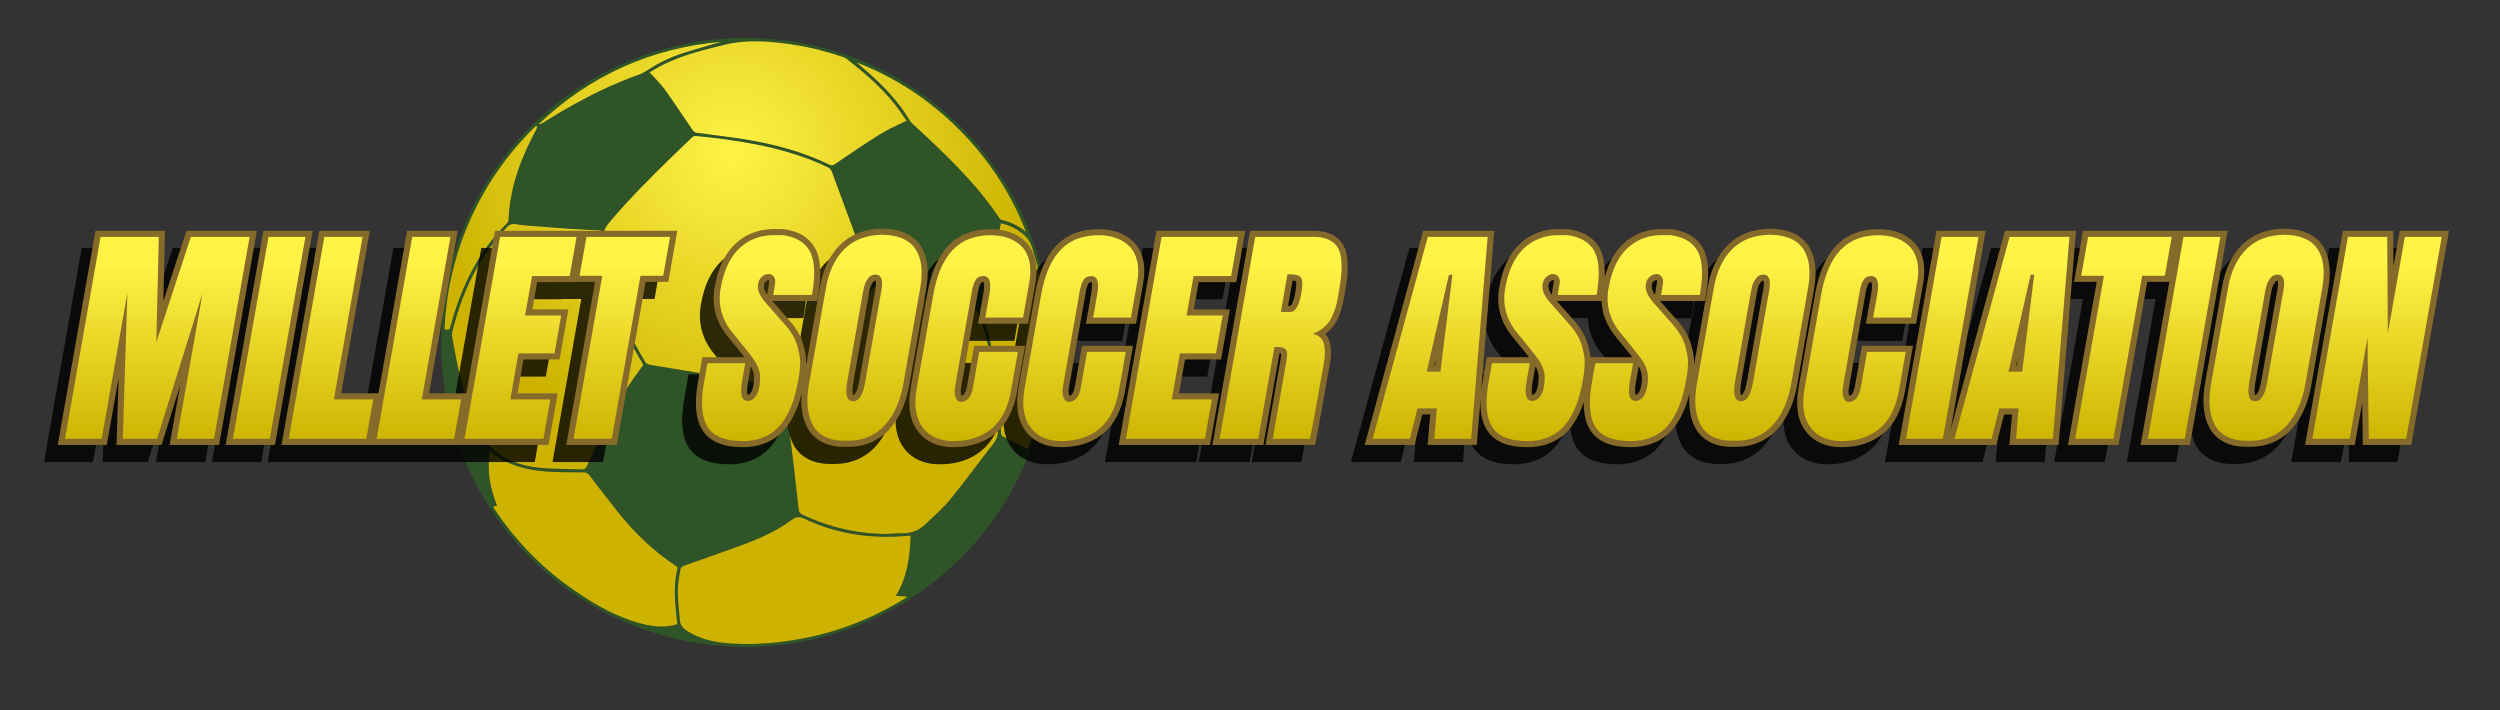 <?xml version="1.0" encoding="utf-8"?>
<!-- Generator: Adobe Illustrator 16.0.0, SVG Export Plug-In . SVG Version: 6.00 Build 0)  -->
<!DOCTYPE svg PUBLIC "-//W3C//DTD SVG 1.1//EN" "http://www.w3.org/Graphics/SVG/1.1/DTD/svg11.dtd">
<svg version="1.1" id="Layer_1" xmlns="http://www.w3.org/2000/svg" xmlns:xlink="http://www.w3.org/1999/xlink" x="0px" y="0px"
	 width="711.168px" height="202px" viewBox="0 0 711.168 202" enable-background="new 0 0 711.168 202" xml:space="preserve">
<rect x="0" y="0" width="711.168" height="202" fill="#333333" stroke="none"/>
<path fill="#2E5428" d="M212.11,10.785c-47.861,0.015-86.56,38.699-86.6,86.569c-0.041,47.858,38.719,86.653,86.593,86.671
	c47.866,0.018,86.644-38.747,86.648-86.62C298.755,49.524,259.993,10.77,212.11,10.785z M272.843,36.833
	c8.365,8.386,14.719,18.089,19.033,29.14c-2.081-1.701-4.412-2.833-7.009-3.44c-0.221-0.052-0.437-0.294-0.574-0.501
	c-5.484-8.228-12.358-15.221-19.5-21.976c-1.761-1.666-3.554-3.299-5.322-4.957c-0.256-0.239-0.5-0.512-0.675-0.812
	c-3.155-5.371-7.407-9.785-12.06-13.849c-0.997-0.871-2.013-1.719-2.958-2.663C254.809,22.082,264.486,28.455,272.843,36.833z
	 M225.475,12.675c4.828,0.711,9.546,1.908,14.167,3.48c0.414,0.14,0.851,0.3,1.188,0.563c5.011,3.926,9.847,8.045,13.808,13.075
	c1.164,1.479,2.206,3.056,3.268,4.538c-2.622,1.321-5.225,2.404-7.587,3.874c-4.36,2.712-8.587,5.637-12.844,8.512
	c-0.528,0.357-0.891,0.442-1.487,0.152c-7.742-3.765-15.974-5.935-24.429-7.288c-4.488-0.718-9.015-1.197-13.518-1.83
	c-0.361-0.051-0.77-0.395-0.991-0.716c-2.646-3.843-5.189-7.757-7.913-11.542c-1.249-1.736-2.836-3.228-4.366-4.938
	c1.323-0.739,2.647-1.557,4.038-2.241c5.496-2.705,11.394-4.137,17.311-5.586C212.605,11.14,219.028,11.725,225.475,12.675z
	 M247.875,81.264c-6.615,8.709-13.973,16.747-21.944,24.227c-1.401,1.315-2.807,2.627-4.265,3.877
	c-0.326,0.279-0.91,0.47-1.325,0.401c-8.418-1.411-16.828-2.871-25.242-4.307c-3.377-0.577-6.757-1.134-10.142-1.669
	c-0.721-0.114-1.178-0.4-1.569-1.064c-3.931-6.661-7.325-13.556-9.453-21.026c-1.332-4.673-2.075-9.516-2.087-14.161
	c-0.49-1.737,0.571-3.214,1.849-4.716c5.331-6.272,11.142-12.082,17.014-17.834c2.028-1.986,4.074-3.953,6.137-5.902
	c0.249-0.234,0.667-0.459,0.981-0.428c11.487,1.146,22.865,2.829,33.675,7.154c1.397,0.559,2.778,1.167,4.119,1.845
	c0.417,0.21,0.827,0.673,0.99,1.112c3.859,10.405,7.68,20.825,11.534,31.232C248.351,80.556,248.173,80.872,247.875,81.264z
	 M205.212,11.884c-3.653,1.079-7.54,2.132-11.362,3.382c-3.631,1.188-7.01,2.927-10.213,5.042c-1.204,0.795-2.683,1.187-4.057,1.71
	c-8.923,3.405-17.255,7.955-25.315,13.034c-0.279,0.176-0.618,0.258-1.001,0.205C167.941,21.369,185.346,13.621,205.212,11.884z
	 M126.445,93.749c0.438-10.278,2.624-20.163,6.625-29.641c4.539-10.751,11.021-20.171,19.375-28.298
	c0.11,0.035,0.219,0.069,0.329,0.103c-0.069,0.316-0.068,0.671-0.217,0.944c-2.063,3.794-3.885,7.694-5.254,11.798
	c-1.504,4.509-2.474,9.115-2.629,13.88c-0.01,0.313-0.176,0.697-0.399,0.917c-8.244,8.158-13.096,18.177-16.075,29.228
	C127.9,93.788,127.806,93.868,126.445,93.749z M130.167,104.012c-0.58-2.744-1.047-5.512-1.545-8.272
	c-0.067-0.37-0.084-0.78,0.002-1.141c2.551-10.552,6.909-20.206,14.202-28.385c0.766-0.859,1.486-1.994,2.466-2.36
	c0.958-0.358,2.221,0.116,3.352,0.205c4.476,0.351,8.951,0.719,13.431,1.031c2.801,0.195,5.608,0.297,8.412,0.447
	c0.144,0.008,0.284,0.068,0.483,0.119c-0.349,14.059,5.026,26.317,12.054,38.144c-3.383,4.47-6.439,9.113-8.98,14.058
	c-2.508,4.881-4.808,9.871-7.161,14.831c-0.296,0.624-0.6,0.875-1.313,0.848c-3.456-0.132-6.921-0.096-10.37-0.319
	c-5.368-0.347-10.509-1.618-14.694-5.195c-1.431-1.223-2.452-3.002-3.431-4.662C133.537,117.362,131.595,110.77,130.167,104.012z
	 M192.702,161.864c-1.05,4.199-0.788,8.445-0.356,12.691c0.098,0.967,0.215,1.933,0.332,2.967c-1.697,0.611-3.418,0.724-5.16,0.677
	c-2.627-0.072-5.137-0.74-7.611-1.553c-6.554-2.154-12.364-5.706-17.925-9.686c-8.403-6.014-15.439-13.369-21.194-21.95
	c-0.163-0.242-0.311-0.494-0.507-0.809c0.357-0.134,0.672-0.253,1.102-0.414c-1.97-4.922-2.95-9.981-2.016-15.467
	c2.856,2.344,5.936,3.854,9.321,4.731c3.979,1.031,8.046,1.258,12.134,1.279c1.743,0.009,3.488,0.056,5.231,0.025
	c0.696-0.013,1.144,0.238,1.56,0.778c2.738,3.561,5.464,7.131,8.265,10.643c4.693,5.884,10.077,11.036,16.382,15.187
	C192.593,161.184,192.833,161.342,192.702,161.864z M258.116,169.7c-0.265,0.208-0.421,0.358-0.601,0.471
	c-9.687,6.052-20.167,10.002-31.435,11.863c-6.679,1.104-13.408,1.521-20.14,0.841c-3.728-0.377-7.374-1.365-10.595-3.468
	c-1.072-0.7-1.807-1.511-1.935-2.944c-0.318-3.563-0.796-7.114-0.446-10.699c0.12-1.231,0.371-2.449,0.556-3.674
	c0.088-0.579,0.39-0.912,0.964-1.114c4.704-1.654,9.399-3.333,14.095-5.012c5.792-2.073,11.532-4.294,16.515-7.993
	c1.338-0.994,2.291-1.109,3.786-0.391c5.226,2.509,10.76,4.046,16.525,4.729c3.977,0.471,7.959,0.523,11.948,0.181
	c0.413-0.035,0.825-0.07,1.237-0.098c0.111-0.006,0.225,0.016,0.455,0.034c-0.2,5.992-0.952,11.748-4.208,17.066
	C255.949,169.564,256.956,169.627,258.116,169.7z M282.611,126.172c-4.093,5.238-7.991,10.63-12.199,15.772
	c-2.156,2.635-4.778,4.896-7.255,7.258c-1.699,1.621-3.736,2.505-6.151,2.483c-1.593-0.015-3.188,0.132-4.783,0.206
	c-8.408-0.036-16.387-1.9-23.981-5.489c-0.709-0.335-0.957-0.76-1.044-1.524c-0.914-7.979-1.765-15.969-2.869-23.923
	c-0.452-3.257-1.453-6.441-2.262-9.644c-0.167-0.66-0.092-1.048,0.43-1.514c8.247-7.35,15.899-15.269,22.829-23.877
	c1.038-1.289,2.072-2.583,3.044-3.921c0.423-0.583,0.806-0.725,1.521-0.532c6.038,1.636,12.075,3.277,18.14,4.806
	c3.03,0.764,6.116,1.31,9.182,1.924c0.523,0.105,0.792,0.338,0.998,0.833c1.653,3.973,2.704,8.114,3.472,12.333
	c1.251,6.875,1.679,13.834,2.184,20.789C283.983,123.759,283.571,124.942,282.611,126.172z M292.646,127.023
	c-0.1,0.275-0.232,0.538-0.287,0.665c-2.419-1.198-4.825-2.371-7.2-3.597c-0.228-0.117-0.373-0.568-0.396-0.876
	c-0.275-3.655-0.454-7.318-0.786-10.967c-0.697-7.663-1.717-15.277-4.59-22.489c-0.55-1.38-0.585-2.501-0.052-3.91
	c1.994-5.265,2.976-10.806,4.128-16.294c0.418-1.99,0.822-3.983,1.249-6.05c2.435,0.522,4.528,1.567,6.387,3.129
	c1.187,0.997,1.973,2.191,2.462,3.686c3.337,10.199,4.744,20.654,4.234,31.36C297.379,110.385,295.645,118.836,292.646,127.023z"/>
<radialGradient id="SVGID_1_" cx="208.17" cy="43.472" r="85.729" gradientUnits="userSpaceOnUse">
	<stop  offset="0" style="stop-color:#FFF346"/>
	<stop  offset="1" style="stop-color:#CDB300"/>
</radialGradient>
<path fill="url(#SVGID_1_)" d="M236.613,48.772c3.859,10.405,7.68,20.825,11.534,31.232c0.205,0.552,0.027,0.868-0.272,1.26
	c-6.615,8.709-13.973,16.747-21.944,24.227c-1.401,1.315-2.807,2.627-4.265,3.877c-0.326,0.279-0.91,0.47-1.325,0.401
	c-8.418-1.411-16.828-2.871-25.242-4.307c-3.377-0.577-6.757-1.134-10.142-1.669c-0.721-0.114-1.178-0.4-1.569-1.064
	c-3.931-6.661-7.325-13.556-9.453-21.026c-1.332-4.673-2.075-9.516-2.087-14.161c-0.49-1.737,0.571-3.214,1.849-4.716
	c5.331-6.272,11.142-12.082,17.014-17.834c2.028-1.986,4.074-3.953,6.137-5.902c0.249-0.234,0.667-0.459,0.981-0.428
	c11.487,1.146,22.865,2.829,33.675,7.154c1.397,0.559,2.778,1.167,4.119,1.845C236.039,47.87,236.449,48.333,236.613,48.772z
	 M281.684,101.366c-0.769-4.219-1.819-8.36-3.472-12.333c-0.206-0.495-0.475-0.729-0.998-0.833c-3.066-0.615-6.152-1.16-9.182-1.924
	c-6.065-1.528-12.102-3.169-18.14-4.806c-0.715-0.193-1.098-0.052-1.521,0.532c-0.972,1.338-2.007,2.632-3.044,3.921
	c-6.93,8.608-14.583,16.528-22.829,23.877c-0.521,0.465-0.597,0.854-0.43,1.514c0.81,3.203,1.811,6.387,2.262,9.644
	c1.104,7.954,1.956,15.944,2.869,23.923c0.087,0.764,0.335,1.189,1.044,1.524c7.594,3.589,15.573,5.453,23.981,5.489
	c1.595-0.074,3.189-0.221,4.783-0.206c2.415,0.022,4.452-0.863,6.151-2.483c2.477-2.361,5.099-4.623,7.255-7.258
	c4.208-5.142,8.106-10.535,12.199-15.772c0.96-1.23,1.373-2.413,1.257-4.018C283.363,115.2,282.936,108.241,281.684,101.366z
	 M140.506,128.021c4.185,3.577,9.326,4.849,14.694,5.195c3.449,0.223,6.914,0.187,10.37,0.319c0.714,0.027,1.018-0.224,1.313-0.848
	c2.353-4.96,4.653-9.95,7.161-14.831c2.541-4.945,5.597-9.588,8.98-14.058c-7.028-11.826-12.403-24.085-12.054-38.144
	c-0.2-0.051-0.34-0.111-0.483-0.119c-2.804-0.149-5.611-0.252-8.412-0.447c-4.479-0.312-8.955-0.68-13.431-1.031
	c-1.13-0.088-2.394-0.563-3.352-0.205c-0.98,0.367-1.7,1.501-2.466,2.36c-7.293,8.179-11.651,17.833-14.202,28.385
	c-0.087,0.361-0.069,0.771-0.002,1.141c0.498,2.76,0.965,5.528,1.545,8.272c1.429,6.758,3.371,13.35,6.908,19.348
	C138.054,125.02,139.075,126.798,140.506,128.021z M258.589,152.394c-0.413,0.028-0.825,0.063-1.237,0.098
	c-3.989,0.342-7.971,0.29-11.948-0.181c-5.765-0.683-11.3-2.221-16.525-4.729c-1.495-0.718-2.447-0.603-3.786,0.391
	c-4.982,3.699-10.722,5.92-16.515,7.993c-4.695,1.679-9.391,3.358-14.095,5.012c-0.574,0.202-0.876,0.535-0.964,1.114
	c-0.186,1.225-0.436,2.443-0.556,3.674c-0.35,3.585,0.127,7.136,0.446,10.699c0.128,1.433,0.863,2.244,1.935,2.944
	c3.221,2.104,6.867,3.091,10.595,3.468c6.732,0.681,13.461,0.263,20.14-0.841c11.268-1.861,21.748-5.812,31.435-11.863
	c0.18-0.113,0.336-0.263,0.601-0.471c-1.16-0.073-2.167-0.136-3.279-0.206c3.256-5.318,4.007-11.074,4.208-17.066
	C258.814,152.41,258.7,152.388,258.589,152.394z M184.771,20.555c1.53,1.709,3.117,3.202,4.366,4.938
	c2.724,3.785,5.268,7.7,7.913,11.542c0.222,0.322,0.63,0.666,0.991,0.716c4.502,0.633,9.029,1.112,13.518,1.83
	c8.456,1.353,16.688,3.523,24.429,7.288c0.596,0.29,0.958,0.205,1.487-0.152c4.256-2.875,8.484-5.8,12.844-8.512
	c2.362-1.47,4.965-2.553,7.587-3.874c-1.062-1.482-2.104-3.058-3.268-4.538c-3.961-5.03-8.797-9.149-13.808-13.075
	c-0.337-0.264-0.774-0.423-1.188-0.563c-4.621-1.572-9.339-2.769-14.167-3.48c-6.447-0.95-12.87-1.535-19.355,0.053
	c-5.917,1.449-11.815,2.881-17.311,5.586C187.419,18.999,186.094,19.816,184.771,20.555z M192.26,160.965
	c-6.305-4.151-11.689-9.303-16.382-15.187c-2.801-3.511-5.527-7.082-8.265-10.643c-0.416-0.54-0.863-0.791-1.56-0.778
	c-1.744,0.031-3.488-0.016-5.231-0.025c-4.088-0.021-8.155-0.248-12.134-1.279c-3.385-0.877-6.465-2.387-9.321-4.731
	c-0.934,5.486,0.046,10.545,2.016,15.467c-0.43,0.161-0.745,0.28-1.102,0.414c0.196,0.314,0.344,0.566,0.507,0.809
	c5.755,8.581,12.791,15.936,21.194,21.95c5.561,3.98,11.371,7.532,17.925,9.686c2.474,0.813,4.983,1.481,7.611,1.553
	c1.741,0.047,3.462-0.066,5.16-0.677c-0.116-1.035-0.233-2-0.332-2.967c-0.432-4.246-0.694-8.492,0.356-12.691
	C192.833,161.342,192.593,161.184,192.26,160.965z M293.56,70.319c-0.489-1.495-1.275-2.689-2.462-3.686
	c-1.859-1.562-3.952-2.606-6.387-3.129c-0.427,2.067-0.831,4.06-1.249,6.05c-1.152,5.489-2.134,11.029-4.128,16.294
	c-0.533,1.408-0.498,2.53,0.052,3.91c2.873,7.212,3.893,14.826,4.59,22.489c0.332,3.649,0.511,7.313,0.786,10.967
	c0.023,0.308,0.168,0.759,0.396,0.876c2.375,1.226,4.781,2.399,7.2,3.597c0.055-0.127,0.187-0.39,0.287-0.665
	c3-8.187,4.733-16.638,5.148-25.344C298.304,90.974,296.897,80.518,293.56,70.319z M258.796,34.286
	c0.176,0.3,0.419,0.573,0.675,0.812c1.768,1.658,3.561,3.291,5.322,4.957c7.142,6.755,14.016,13.748,19.5,21.976
	c0.138,0.207,0.354,0.45,0.574,0.501c2.597,0.607,4.928,1.739,7.009,3.44c-4.314-11.051-10.668-20.754-19.033-29.14
	c-8.357-8.378-18.034-14.751-29.065-19.058c0.946,0.943,1.962,1.792,2.958,2.663C251.389,24.501,255.642,28.915,258.796,34.286z
	 M144.673,62.534c0.156-4.765,1.125-9.371,2.629-13.88c1.37-4.104,3.191-8.003,5.254-11.798c0.149-0.273,0.148-0.627,0.217-0.944
	c-0.11-0.034-0.219-0.068-0.329-0.103c-8.354,8.127-14.836,17.547-19.375,28.298c-4.001,9.478-6.187,19.362-6.625,29.641
	c1.361,0.12,1.456,0.04,1.754-1.07c2.979-11.05,7.831-21.07,16.075-29.228C144.498,63.231,144.663,62.848,144.673,62.534z
	 M154.264,35.052c8.061-5.079,16.392-9.629,25.315-13.034c1.374-0.524,2.853-0.915,4.057-1.71c3.204-2.115,6.583-3.854,10.213-5.042
	c3.822-1.25,7.709-2.304,11.362-3.382c-19.866,1.737-37.271,9.484-51.949,23.373C153.646,35.311,153.985,35.228,154.264,35.052z"/>
<path opacity="0.8" d="M519.89,132.086c-4.422,0-7.835-1.532-10.144-4.555c-2.271-2.971-2.955-7.131-2.031-12.365l4.699-26.651
	c1.06-6.007,3.053-10.605,5.925-13.667c2.977-3.173,7.057-4.783,12.126-4.783c2.065,0,3.962,0.308,5.636,0.916
	c1.728,0.626,3.221,1.572,4.437,2.811c1.262,1.286,2.139,2.963,2.605,4.987c0.448,1.936,0.456,4.164,0.022,6.621l-2.038,11.56
	h-14.259l1.534-8.697c0.383-2.175,0.143-2.939,0.055-3.13c-0.013-0.001-0.025-0.001-0.041-0.001c-0.578,0-0.689,0.186-0.765,0.309
	c-0.241,0.393-0.578,1.153-0.825,2.556l-4.788,27.156c-0.154,0.872-0.127,1.606,0.079,2.184c0.022,0.063,0.044,0.111,0.062,0.146
	c0.207-0.034,0.434-0.18,0.685-0.433c0.169-0.173,0.598-0.76,0.903-2.497l1.993-11.308h14.507l-2.272,12.881
	c-0.95,5.393-3.032,9.447-6.188,12.049C528.656,130.771,524.647,132.086,519.89,132.086z M460.009,132.086
	c-5.661,0-9.548-1.633-11.553-4.853c-1.271-2.039-1.884-4.679-1.845-7.993c-0.538,1.648-1.24,3.261-2.09,4.796
	c-0.933,1.685-2.041,3.118-3.292,4.261c-1.274,1.166-2.833,2.1-4.632,2.776c-1.789,0.671-3.797,1.011-5.973,1.011
	c-5.66,0-9.547-1.633-11.553-4.853c-1.429-2.294-2.026-5.349-1.8-9.268l-1.1,13.472h-13.98l0.753-8.656h-2.274l-2.206,8.656h-14.17
	l16.633-60.902h20.218l-3.75,45.92c0.096-0.926,0.234-1.897,0.414-2.913l1.244-7.052h11.998c-0.305-0.392-0.639-0.812-1.003-1.258
	l-3.785-4.653c-3.366-4.11-4.612-8.826-3.697-14.011c0.96-5.452,2.94-9.604,5.882-12.342c2.992-2.784,6.712-4.195,11.059-4.195
	h1.916c1.221,0,2.64,0.299,4.338,0.914c1.787,0.649,3.306,1.741,4.514,3.248c1.221,1.52,1.97,3.598,2.225,6.176
	c0.101,1.026,0.125,2.151,0.072,3.368c1.088-4.076,2.852-7.268,5.262-9.511c2.992-2.784,6.711-4.195,11.058-4.195h1.916
	c1.221,0,2.64,0.299,4.338,0.914c1.787,0.649,3.306,1.741,4.515,3.248c1.221,1.52,1.97,3.598,2.224,6.176
	c0.236,2.392,0.053,5.322-0.545,8.71l-0.251,1.427h-12.765L473.183,96c0.968,1.096,1.792,2.226,2.452,3.361
	c0.679,1.166,1.188,2.346,1.51,3.507c0.295,1.069,0.522,2.059,0.675,2.944c0.156,0.916,0.208,1.905,0.156,2.947l3.919-22.228
	c0.903-5.123,2.846-9.18,5.774-12.058c2.992-2.941,6.995-4.473,11.894-4.552c5.197,0.082,8.856,1.706,10.931,4.828
	c1.995,3.002,2.542,7.168,1.622,12.381l-4.827,27.372c-0.433,2.456-1.104,4.73-1.999,6.761c-0.908,2.064-2.078,3.928-3.478,5.54
	c-1.459,1.682-3.282,3-5.419,3.917c-1.96,0.84-4.115,1.267-6.404,1.267c-0.182,0-0.365-0.003-0.548-0.008
	c-0.195,0.005-0.387,0.008-0.577,0.008c-2.43,0-4.537-0.442-6.26-1.313c-1.942-0.981-3.4-2.399-4.333-4.214
	c-0.865-1.682-1.4-3.614-1.586-5.742c-0.107-1.224-0.104-2.535,0.008-3.917c-0.189,0.75-0.392,1.47-0.607,2.156
	c-0.548,1.747-1.283,3.456-2.181,5.079c-0.934,1.685-2.041,3.118-3.291,4.261c-1.274,1.166-2.833,2.1-4.633,2.776
	C464.192,131.746,462.183,132.086,460.009,132.086z M491.334,117.273c0.13,0,0.205-0.032,0.256-0.06
	c0.091-0.05,0.178-0.164,0.233-0.25c0.202-0.313,0.371-0.609,0.5-0.877c0.077-0.158,0.197-0.462,0.334-1.019
	c0.134-0.537,0.231-0.948,0.291-1.234c0.062-0.292,0.137-0.688,0.226-1.192l4.121-23.369c0.026-0.149,0.083-0.451,0.175-0.906
	c0.075-0.378,0.127-0.665,0.152-0.856c0.029-0.225,0.077-0.554,0.143-0.991c0.068-0.447,0.063-0.613,0.062-0.63
	c-0.011-0.239-0.023-0.541-0.033-0.905c-0.002-0.046-0.004-0.093-0.01-0.135c-0.019-0.037-0.04-0.074-0.062-0.112
	c-0.013,0-0.027-0.001-0.042-0.001c-0.17,0-0.309,0.026-0.422,0.081c-0.085,0.042-0.166,0.143-0.219,0.222
	c-0.227,0.338-0.422,0.644-0.583,0.917c-0.035,0.058-0.15,0.281-0.297,0.875c-0.132,0.538-0.219,0.92-0.26,1.151l-4.378,24.827
	c-0.089,0.504-0.155,0.904-0.197,1.202c-0.044,0.305-0.096,0.743-0.158,1.316c-0.065,0.61-0.046,0.922-0.029,1.054
	c0.035,0.279,0.096,0.577,0.182,0.893C491.324,117.273,491.329,117.273,491.334,117.273z M461.427,113.674
	c-0.427,2.425-0.179,3.292-0.078,3.523c0.185-0.002,0.427-0.05,0.75-0.446c0.398-0.485,0.678-1.177,0.833-2.055
	c0.235-1.339,0.283-2.455,0.143-3.315c-0.133-0.805-0.414-1.584-0.834-2.319L461.427,113.674z M432.043,113.674
	c-0.427,2.425-0.179,3.292-0.078,3.523c0.185-0.002,0.427-0.05,0.75-0.446c0.397-0.485,0.678-1.177,0.833-2.055
	c0.235-1.339,0.283-2.455,0.142-3.315c-0.132-0.805-0.413-1.584-0.834-2.319L432.043,113.674z M404.311,108.871l0.235-1.905
	l-0.437,1.905H404.311z M460.433,106.491c-0.304-0.392-0.638-0.812-1.002-1.258l-3.784-4.653c-2.494-3.044-3.824-6.421-3.974-10.074
	h-12.737L443.798,96c0.968,1.096,1.792,2.226,2.452,3.361c0.679,1.166,1.188,2.346,1.51,3.507c0.295,1.069,0.523,2.059,0.676,2.944
	c0.038,0.222,0.069,0.447,0.095,0.678H460.433z M467.288,84.522c-0.122,0.032-0.401,0.072-0.762,0.385
	c-0.294,0.255-0.466,0.572-0.541,0.997c-0.145,0.821,0.151,1.773,0.879,2.838l0.586-3.696c0.031-0.213-0.015-0.333-0.101-0.452
	C467.311,84.541,467.288,84.523,467.288,84.522z M437.902,84.522c-0.121,0.032-0.401,0.072-0.761,0.385
	c-0.294,0.255-0.466,0.572-0.541,0.997c-0.145,0.821,0.15,1.773,0.878,2.838l0.586-3.696c0.03-0.213-0.016-0.333-0.101-0.452
	C437.926,84.541,437.903,84.523,437.902,84.522z M298.007,132.086c-4.422,0-7.834-1.532-10.144-4.555
	c-2.27-2.971-2.954-7.131-2.031-12.365l4.699-26.651c1.06-6.007,3.053-10.605,5.925-13.667c2.978-3.174,7.058-4.783,12.125-4.783
	c2.067,0,3.963,0.308,5.638,0.916c1.728,0.626,3.221,1.572,4.437,2.812c1.261,1.285,2.137,2.962,2.604,4.986
	c0.448,1.938,0.457,4.166,0.023,6.621l-2.039,11.56h-14.259l1.534-8.697c0.383-2.175,0.143-2.939,0.054-3.13
	c-0.012-0.001-0.025-0.001-0.041-0.001c-0.578,0-0.691,0.186-0.766,0.309c-0.24,0.392-0.577,1.153-0.823,2.556l-4.79,27.156
	c-0.153,0.872-0.126,1.606,0.08,2.184c0.023,0.063,0.044,0.111,0.062,0.146c0.208-0.033,0.434-0.179,0.684-0.433
	c0.169-0.173,0.598-0.76,0.904-2.497l1.994-11.308h14.506l-2.272,12.881c-0.951,5.394-3.034,9.448-6.19,12.049
	C306.773,130.771,302.765,132.086,298.007,132.086z M267.325,132.086c-4.421,0-7.834-1.532-10.143-4.555
	c-2.271-2.971-2.955-7.131-2.031-12.365l4.699-26.651c1.06-6.007,3.053-10.605,5.924-13.667c2.979-3.174,7.058-4.783,12.126-4.783
	c2.066,0,3.963,0.308,5.637,0.916c1.729,0.626,3.222,1.572,4.438,2.812c1.261,1.284,2.137,2.961,2.604,4.986
	c0.448,1.939,0.456,4.167,0.023,6.621l-2.039,11.56h-14.259l1.534-8.697c0.383-2.175,0.143-2.939,0.054-3.13
	c-0.011-0.001-0.025-0.001-0.041-0.001c-0.577,0-0.69,0.186-0.766,0.309c-0.24,0.392-0.577,1.153-0.824,2.556l-4.789,27.156
	c-0.154,0.872-0.127,1.606,0.08,2.184c0.022,0.063,0.044,0.111,0.061,0.146c0.208-0.033,0.435-0.179,0.685-0.433
	c0.17-0.173,0.598-0.76,0.904-2.497l1.994-11.308h14.506l-2.272,12.881c-0.951,5.394-3.034,9.448-6.19,12.049
	C276.091,130.771,272.082,132.086,267.325,132.086z M207.443,132.086c-5.66,0-9.547-1.633-11.553-4.853
	c-1.929-3.095-2.342-7.573-1.263-13.691l1.244-7.052h11.998c-0.305-0.392-0.639-0.812-1.003-1.258l-3.785-4.653
	c-3.366-4.111-4.612-8.826-3.697-14.011c0.961-5.452,2.94-9.604,5.882-12.342c2.992-2.784,6.712-4.195,11.059-4.195h1.916
	c1.221,0,2.64,0.299,4.338,0.914c1.787,0.649,3.306,1.741,4.514,3.248c1.221,1.52,1.97,3.598,2.225,6.176
	c0.236,2.392,0.053,5.322-0.545,8.71l-0.251,1.427h-12.765L220.618,96c0.967,1.096,1.792,2.226,2.452,3.361
	c0.679,1.165,1.188,2.346,1.51,3.507c0.295,1.07,0.523,2.06,0.676,2.944c0.156,0.915,0.208,1.905,0.156,2.947l3.919-22.229
	c0.903-5.124,2.846-9.18,5.773-12.058c2.992-2.941,6.994-4.473,11.894-4.552c5.197,0.082,8.856,1.706,10.932,4.827
	c1.996,3.002,2.541,7.168,1.622,12.382l-4.827,27.372c-0.433,2.456-1.105,4.73-1.999,6.761c-0.909,2.064-2.079,3.928-3.479,5.54
	c-1.459,1.683-3.283,3.001-5.42,3.917c-1.959,0.84-4.113,1.267-6.402,1.267c-0.182,0-0.365-0.003-0.548-0.008
	c-0.195,0.005-0.388,0.008-0.578,0.008c-2.43,0-4.536-0.442-6.26-1.313c-1.942-0.981-3.4-2.399-4.333-4.213
	c-0.866-1.683-1.4-3.615-1.586-5.742c-0.108-1.224-0.105-2.535,0.007-3.917c-0.189,0.75-0.392,1.47-0.607,2.156
	c-0.548,1.747-1.282,3.456-2.181,5.079c-0.934,1.685-2.041,3.118-3.292,4.261c-1.273,1.166-2.833,2.1-4.632,2.776
	C211.627,131.746,209.618,132.086,207.443,132.086z M238.769,117.273c0.13,0,0.206-0.032,0.256-0.06
	c0.091-0.05,0.178-0.164,0.233-0.25c0.203-0.313,0.37-0.609,0.5-0.877c0.076-0.158,0.196-0.462,0.334-1.019
	c0.135-0.539,0.232-0.951,0.292-1.237c0.061-0.288,0.135-0.683,0.225-1.188l4.121-23.37c0.027-0.152,0.084-0.453,0.175-0.904
	c0.076-0.381,0.128-0.667,0.153-0.858c0.028-0.222,0.076-0.554,0.143-0.993c0.067-0.446,0.062-0.611,0.061-0.628
	c-0.012-0.238-0.023-0.539-0.034-0.902c-0.001-0.048-0.003-0.096-0.009-0.14c-0.02-0.037-0.041-0.074-0.062-0.111
	c-0.013,0-0.027-0.001-0.042-0.001c-0.171,0-0.309,0.026-0.422,0.082c-0.084,0.041-0.165,0.142-0.218,0.221
	c-0.228,0.339-0.424,0.646-0.584,0.92c-0.033,0.056-0.149,0.28-0.295,0.871c-0.133,0.538-0.22,0.921-0.261,1.15l-4.378,24.829
	c-0.088,0.504-0.155,0.904-0.196,1.202c-0.044,0.306-0.097,0.743-0.159,1.317c-0.065,0.609-0.046,0.922-0.029,1.053
	c0.035,0.279,0.095,0.577,0.182,0.893C238.759,117.273,238.764,117.273,238.769,117.273z M208.863,113.674
	c-0.428,2.425-0.179,3.292-0.078,3.523c0.185-0.002,0.426-0.05,0.75-0.446c0.398-0.485,0.678-1.177,0.833-2.054
	c0.236-1.339,0.283-2.455,0.143-3.315c-0.132-0.805-0.413-1.584-0.834-2.319L208.863,113.674z M214.722,84.522
	c-0.121,0.032-0.401,0.072-0.761,0.385c-0.294,0.255-0.466,0.572-0.541,0.997c-0.145,0.821,0.15,1.773,0.879,2.838l0.586-3.695
	c0.03-0.213-0.016-0.333-0.101-0.452C214.747,84.541,214.723,84.523,214.722,84.522z M635.715,131.979
	c-0.194,0.005-0.388,0.008-0.577,0.008c-2.43,0-4.536-0.442-6.259-1.313c-1.941-0.979-3.399-2.397-4.334-4.212
	c-0.866-1.684-1.4-3.616-1.586-5.743c-0.181-2.052-0.052-4.345,0.385-6.816l4.826-27.371c0.903-5.124,2.846-9.181,5.773-12.058
	c2.993-2.941,6.994-4.473,11.894-4.552c5.197,0.082,8.856,1.706,10.932,4.828c1.995,3.002,2.541,7.168,1.622,12.381l-4.827,27.372
	c-0.433,2.456-1.105,4.73-1.998,6.761c-0.91,2.064-2.08,3.928-3.479,5.54c-1.458,1.682-3.281,3-5.419,3.917
	c-1.96,0.84-4.115,1.267-6.403,1.267C636.083,131.987,635.9,131.984,635.715,131.979z M637.608,117.273
	c0.131,0,0.206-0.032,0.257-0.06c0.091-0.05,0.178-0.164,0.233-0.25c0.203-0.316,0.371-0.611,0.498-0.875
	c0.078-0.161,0.196-0.464,0.336-1.021c0.134-0.537,0.23-0.948,0.29-1.234c0.063-0.293,0.138-0.688,0.228-1.193l4.12-23.368
	c0.025-0.15,0.083-0.452,0.175-0.906c0.074-0.378,0.128-0.665,0.151-0.856c0.029-0.225,0.077-0.554,0.144-0.991
	c0.067-0.447,0.063-0.613,0.062-0.63c-0.012-0.239-0.023-0.54-0.034-0.905c-0.001-0.046-0.003-0.093-0.009-0.136
	c-0.02-0.037-0.04-0.074-0.062-0.112c-0.014,0-0.027-0.001-0.042-0.001c-0.171,0-0.309,0.026-0.422,0.081
	c-0.085,0.042-0.165,0.143-0.219,0.222c-0.228,0.338-0.423,0.644-0.583,0.917c-0.034,0.058-0.149,0.28-0.297,0.875
	c-0.132,0.538-0.22,0.921-0.26,1.152l-4.379,24.826c-0.088,0.504-0.155,0.906-0.197,1.204c-0.043,0.299-0.095,0.738-0.156,1.314
	c-0.066,0.609-0.049,0.92-0.03,1.052c0.036,0.283,0.096,0.581,0.182,0.895C637.598,117.273,637.603,117.273,637.608,117.273z
	 M668.22,131.438l-0.156-12.078l-2.129,12.078h-14.136l10.738-60.902h14.352l0.059,10.1l1.78-10.1h14.014l-10.739,60.902H668.22z
	 M605.019,131.438l8.178-46.379h-6.288l-8.178,46.379h-14.384l8.178-46.379h-6.458l2.561-14.523h41.143l-10.738,60.902H605.019z
	 M567.682,131.438l0.754-8.656h-2.274l-2.207,8.656h-27.747l10.739-60.902h14.012l-9.946,56.414l15.407-56.414h20.217l-4.974,60.902
	H567.682z M569.804,108.871l0.234-1.905l-0.436,1.905H569.804z M356.069,131.438l4.306-24.422c0.15-0.854,0.153-1.332,0.135-1.566
	c-0.114-0.053-0.222-0.087-0.322-0.1c-0.034-0.004-0.073-0.008-0.12-0.013l-4.602,26.102H340.96l10.738-60.902h18.133
	c1.964,0,3.645,0.331,4.995,0.982c1.414,0.683,2.495,1.615,3.214,2.771c0.684,1.101,1.117,2.527,1.289,4.239
	c0.156,1.557,0.162,3.136,0.02,4.693c-0.136,1.495-0.394,3.32-0.765,5.426c-0.195,1.111-0.373,2.02-0.528,2.724
	c-0.169,0.765-0.451,1.685-0.861,2.813c-0.428,1.178-0.924,2.185-1.475,2.996c-0.566,0.835-1.338,1.652-2.293,2.426
	c-0.117,0.094-0.235,0.187-0.357,0.276c0.773,0.835,1.259,1.864,1.447,3.057c0.152,0.967,0.214,1.884,0.184,2.728
	c-0.029,0.81-0.132,1.721-0.306,2.708c-1.668,9.462-2.995,16.753-3.944,21.666l-0.27,1.399H356.069z M363.164,91.885
	c-0.008-0.001,0.792-0.45,1.391-3.839c0.371-2.105,0.265-2.923,0.209-3.165c-0.113-0.055-0.396-0.162-0.988-0.218l-1.273,7.223
	H363.164z M314.325,131.438l10.739-60.902h25.258l-2.574,14.596h-10.691l-1.368,7.763h10.258l-2.51,14.236h-10.258l-1.7,9.639
	h11.402l-2.586,14.669H314.325z M157.175,131.438l8.178-46.379h-5.762l-0.013,0.073h-10.69l-1.369,7.763h10.257l-2.51,14.236
	h-10.258l-1.7,9.639h11.401l-2.586,14.669H76.159l10.739-60.902h14.382l-8.152,46.233h10.615l8.152-46.233h14.383l-8.153,46.233
	h10.615l8.152-46.233h51.861l-2.561,14.523h-6.458l-8.177,46.379H157.175z M60.277,131.438l10.739-60.902h14.011l-10.739,60.902
	H60.277z M44.333,131.438l2.982-16.916l-5.278,16.916H29.221l0.605-19.102l-3.369,19.102H12.509l10.738-60.902h19.778l-0.476,20.043
	l6.572-20.043h20.025l-10.738,60.902H44.333z"/>
<path fill="#866A2A" d="M523.808,127.208c-4.422,0-7.834-1.532-10.144-4.555c-2.271-2.971-2.954-7.131-2.031-12.365l4.699-26.65
	c1.06-6.008,3.053-10.605,5.925-13.667c2.978-3.173,7.057-4.783,12.126-4.783c2.065,0,3.962,0.309,5.637,0.916
	c1.728,0.626,3.22,1.573,4.437,2.812c1.262,1.285,2.138,2.963,2.604,4.987c0.449,1.936,0.457,4.164,0.023,6.621l-2.038,11.56h-14.26
	l1.535-8.697c0.382-2.176,0.143-2.939,0.054-3.13c-0.012-0.001-0.025-0.001-0.04-0.001c-0.578,0-0.69,0.186-0.766,0.308
	c-0.24,0.394-0.577,1.154-0.825,2.557l-4.788,27.156c-0.153,0.872-0.126,1.606,0.08,2.183c0.021,0.063,0.043,0.11,0.062,0.146
	c0.207-0.034,0.434-0.179,0.684-0.433c0.169-0.172,0.598-0.76,0.903-2.496l1.993-11.308h14.508l-2.272,12.881
	c-0.951,5.393-3.033,9.447-6.188,12.049C532.574,125.893,528.566,127.208,523.808,127.208z M463.927,127.208
	c-5.661,0-9.548-1.633-11.553-4.852c-1.271-2.039-1.884-4.679-1.845-7.993c-0.538,1.648-1.24,3.261-2.09,4.796
	c-0.933,1.685-2.041,3.118-3.292,4.261c-1.274,1.166-2.833,2.1-4.632,2.776c-1.789,0.671-3.798,1.011-5.973,1.011
	c-5.66,0-9.547-1.633-11.553-4.852c-1.43-2.294-2.027-5.349-1.8-9.268l-1.1,13.472h-13.98l0.753-8.655h-2.274l-2.206,8.655h-14.17
	l16.633-60.902h20.218l-3.75,45.921c0.097-0.926,0.234-1.897,0.414-2.913l1.244-7.052h11.997c-0.304-0.392-0.639-0.812-1.002-1.258
	l-3.784-4.654c-3.367-4.11-4.612-8.826-3.697-14.011c0.96-5.451,2.939-9.604,5.882-12.342c2.992-2.784,6.712-4.195,11.059-4.195
	h1.916c1.221,0,2.64,0.299,4.338,0.914c1.787,0.649,3.306,1.741,4.514,3.247c1.221,1.52,1.97,3.599,2.225,6.177
	c0.101,1.026,0.125,2.151,0.072,3.368c1.088-4.077,2.852-7.268,5.262-9.511c2.992-2.784,6.711-4.195,11.058-4.195h1.916
	c1.221,0,2.64,0.299,4.338,0.914c1.787,0.649,3.306,1.741,4.515,3.247c1.221,1.52,1.969,3.599,2.224,6.177
	c0.236,2.392,0.053,5.322-0.544,8.71l-0.252,1.427h-12.765l4.862,5.495c0.968,1.095,1.793,2.226,2.452,3.36
	c0.679,1.166,1.188,2.347,1.51,3.508c0.295,1.069,0.522,2.059,0.675,2.944c0.157,0.916,0.208,1.905,0.157,2.947l3.919-22.229
	c0.903-5.123,2.846-9.18,5.774-12.057c2.992-2.942,6.995-4.473,11.893-4.552c5.198,0.082,8.857,1.706,10.932,4.828
	c1.995,3.002,2.541,7.168,1.622,12.381l-4.827,27.372c-0.433,2.456-1.105,4.73-1.998,6.761c-0.91,2.064-2.08,3.928-3.479,5.54
	c-1.459,1.682-3.282,3-5.419,3.917c-1.961,0.84-4.115,1.267-6.404,1.267c-0.181,0-0.364-0.002-0.548-0.008
	c-0.195,0.005-0.387,0.008-0.577,0.008c-2.43,0-4.537-0.441-6.26-1.312c-1.942-0.981-3.4-2.399-4.333-4.214
	c-0.866-1.682-1.4-3.614-1.587-5.741c-0.107-1.225-0.105-2.535,0.008-3.917c-0.189,0.75-0.392,1.47-0.607,2.156
	c-0.548,1.747-1.283,3.456-2.181,5.079c-0.934,1.685-2.041,3.118-3.291,4.261c-1.274,1.166-2.833,2.1-4.633,2.776
	C468.111,126.868,466.102,127.208,463.927,127.208z M495.253,112.396c0.13,0,0.205-0.032,0.256-0.06
	c0.092-0.05,0.178-0.164,0.233-0.25c0.202-0.314,0.371-0.609,0.5-0.877c0.077-0.158,0.196-0.462,0.334-1.019
	c0.134-0.537,0.231-0.948,0.291-1.234c0.062-0.292,0.136-0.687,0.226-1.192l4.121-23.369c0.025-0.149,0.083-0.452,0.174-0.906
	c0.075-0.379,0.128-0.665,0.152-0.856c0.029-0.225,0.077-0.555,0.142-0.991c0.068-0.447,0.064-0.613,0.063-0.63
	c-0.012-0.239-0.024-0.541-0.033-0.905c-0.002-0.046-0.004-0.093-0.01-0.135c-0.02-0.037-0.04-0.075-0.062-0.112
	c-0.013,0-0.027-0.001-0.042-0.001c-0.17,0-0.308,0.026-0.422,0.081c-0.085,0.041-0.165,0.143-0.219,0.222
	c-0.227,0.338-0.422,0.644-0.583,0.917c-0.034,0.058-0.15,0.281-0.297,0.875c-0.132,0.538-0.219,0.92-0.261,1.151l-4.378,24.827
	c-0.088,0.503-0.155,0.904-0.197,1.202c-0.044,0.305-0.096,0.742-0.158,1.316c-0.065,0.61-0.047,0.922-0.03,1.054
	c0.035,0.279,0.097,0.577,0.182,0.893C495.242,112.396,495.248,112.396,495.253,112.396z M465.346,108.796
	c-0.428,2.425-0.18,3.292-0.078,3.523c0.185-0.002,0.426-0.05,0.75-0.446c0.398-0.486,0.678-1.177,0.833-2.055
	c0.235-1.339,0.283-2.455,0.142-3.315c-0.132-0.805-0.413-1.584-0.834-2.319L465.346,108.796z M435.961,108.796
	c-0.428,2.425-0.18,3.292-0.079,3.523c0.185-0.002,0.427-0.05,0.75-0.446c0.397-0.486,0.678-1.177,0.833-2.055
	c0.236-1.339,0.284-2.455,0.143-3.315c-0.132-0.805-0.413-1.584-0.834-2.319L435.961,108.796z M408.229,103.993l0.235-1.904
	l-0.437,1.904H408.229z M464.352,101.613c-0.304-0.392-0.639-0.812-1.002-1.258l-3.785-4.654c-2.493-3.044-3.823-6.42-3.973-10.073
	h-12.737l4.862,5.495c0.968,1.095,1.792,2.226,2.452,3.36c0.679,1.166,1.187,2.347,1.51,3.508c0.295,1.069,0.522,2.059,0.675,2.944
	c0.038,0.222,0.07,0.448,0.096,0.678H464.352z M471.206,79.645c-0.121,0.032-0.4,0.073-0.761,0.385
	c-0.294,0.255-0.466,0.573-0.541,0.997c-0.145,0.822,0.151,1.773,0.879,2.839l0.586-3.696c0.031-0.213-0.015-0.333-0.101-0.452
	C471.229,79.663,471.206,79.645,471.206,79.645z M441.821,79.645c-0.121,0.032-0.401,0.073-0.761,0.385
	c-0.294,0.255-0.466,0.572-0.541,0.997c-0.145,0.822,0.15,1.773,0.878,2.839l0.586-3.696c0.03-0.213-0.016-0.333-0.101-0.452
	C441.844,79.663,441.821,79.645,441.821,79.645z M301.926,127.208c-4.422,0-7.835-1.532-10.144-4.555
	c-2.271-2.971-2.955-7.13-2.031-12.365l4.699-26.65c1.06-6.008,3.053-10.605,5.925-13.667c2.978-3.174,7.057-4.783,12.125-4.783
	c2.067,0,3.963,0.309,5.638,0.916c1.728,0.627,3.221,1.573,4.437,2.812c1.261,1.285,2.137,2.962,2.604,4.986
	c0.448,1.938,0.456,4.167,0.023,6.621l-2.039,11.56h-14.259l1.534-8.697c0.383-2.176,0.143-2.939,0.054-3.13
	c-0.012-0.001-0.025-0.001-0.041-0.001c-0.578,0-0.691,0.186-0.766,0.309c-0.241,0.392-0.577,1.153-0.824,2.556l-4.789,27.156
	c-0.153,0.872-0.126,1.606,0.08,2.183c0.023,0.063,0.044,0.11,0.062,0.146c0.208-0.034,0.434-0.179,0.684-0.433
	c0.17-0.172,0.598-0.76,0.904-2.496l1.994-11.308h14.506l-2.271,12.881c-0.952,5.394-3.034,9.447-6.19,12.049
	C310.692,125.893,306.683,127.208,301.926,127.208z M271.243,127.208c-4.421,0-7.834-1.532-10.144-4.555
	c-2.271-2.971-2.954-7.13-2.031-12.365l4.699-26.65c1.06-6.008,3.053-10.605,5.924-13.667c2.979-3.174,7.058-4.783,12.126-4.783
	c2.067,0,3.963,0.309,5.637,0.916c1.729,0.627,3.221,1.573,4.437,2.812c1.261,1.284,2.137,2.961,2.605,4.985
	c0.448,1.939,0.456,4.167,0.023,6.622l-2.039,11.56h-14.259l1.534-8.697c0.383-2.176,0.143-2.939,0.054-3.13
	c-0.011-0.001-0.025-0.001-0.041-0.001c-0.577,0-0.69,0.186-0.766,0.309c-0.24,0.392-0.577,1.153-0.824,2.556l-4.789,27.156
	c-0.153,0.872-0.126,1.606,0.08,2.183c0.022,0.063,0.044,0.11,0.061,0.146c0.208-0.034,0.435-0.179,0.685-0.433
	c0.17-0.172,0.598-0.76,0.903-2.496l1.994-11.308h14.506l-2.272,12.881c-0.951,5.394-3.034,9.447-6.19,12.049
	C280.009,125.893,276.001,127.208,271.243,127.208z M211.362,127.208c-5.66,0-9.547-1.633-11.553-4.852
	c-1.929-3.095-2.342-7.573-1.264-13.691l1.244-7.052h11.997c-0.304-0.392-0.639-0.812-1.002-1.258L207,95.701
	c-3.366-4.111-4.612-8.826-3.697-14.011c0.96-5.451,2.939-9.604,5.882-12.342c2.992-2.784,6.712-4.195,11.059-4.195h1.916
	c1.221,0,2.64,0.299,4.338,0.914c1.787,0.649,3.306,1.741,4.514,3.247c1.221,1.52,1.97,3.599,2.224,6.177
	c0.236,2.392,0.053,5.322-0.544,8.71l-0.251,1.427h-12.765l4.862,5.495c0.967,1.095,1.792,2.226,2.452,3.36
	c0.679,1.165,1.187,2.346,1.51,3.508c0.295,1.07,0.523,2.06,0.676,2.944c0.156,0.916,0.208,1.906,0.156,2.948l3.919-22.229
	c0.903-5.124,2.846-9.18,5.774-12.057c2.992-2.942,6.994-4.473,11.893-4.552c5.197,0.082,8.856,1.706,10.932,4.827
	c1.996,3.002,2.542,7.168,1.622,12.382l-4.827,27.372c-0.433,2.456-1.105,4.73-1.999,6.761c-0.909,2.063-2.079,3.927-3.479,5.54
	c-1.46,1.683-3.283,3.001-5.42,3.917c-1.959,0.84-4.113,1.267-6.402,1.267c-0.182,0-0.365-0.002-0.548-0.008
	c-0.195,0.005-0.388,0.008-0.578,0.008c-2.43,0-4.536-0.441-6.26-1.312c-1.942-0.981-3.4-2.399-4.333-4.214
	c-0.867-1.683-1.4-3.615-1.586-5.742c-0.108-1.225-0.105-2.535,0.007-3.917c-0.189,0.75-0.392,1.47-0.607,2.156
	c-0.549,1.747-1.282,3.456-2.181,5.079c-0.934,1.685-2.041,3.118-3.292,4.261c-1.273,1.166-2.833,2.1-4.632,2.776
	C215.546,126.868,213.537,127.208,211.362,127.208z M242.688,112.396c0.13,0,0.206-0.032,0.256-0.06
	c0.091-0.05,0.178-0.164,0.233-0.25c0.202-0.314,0.37-0.609,0.5-0.877c0.076-0.158,0.196-0.462,0.334-1.019
	c0.135-0.539,0.232-0.951,0.292-1.237c0.061-0.288,0.135-0.683,0.225-1.188l4.121-23.37c0.026-0.153,0.084-0.454,0.175-0.904
	c0.076-0.382,0.128-0.667,0.152-0.858c0.029-0.222,0.077-0.554,0.144-0.993c0.067-0.446,0.062-0.612,0.061-0.629
	c-0.012-0.238-0.023-0.539-0.034-0.901c-0.001-0.048-0.003-0.096-0.009-0.14c-0.02-0.037-0.041-0.074-0.063-0.111
	c-0.013,0-0.027-0.001-0.041-0.001c-0.171,0-0.31,0.026-0.423,0.082c-0.084,0.041-0.165,0.142-0.218,0.221
	c-0.228,0.339-0.424,0.646-0.584,0.919c-0.033,0.056-0.149,0.279-0.294,0.872c-0.133,0.538-0.221,0.92-0.261,1.15l-4.378,24.829
	c-0.088,0.503-0.155,0.904-0.197,1.202c-0.044,0.306-0.097,0.742-0.158,1.317c-0.065,0.609-0.046,0.921-0.029,1.053
	c0.035,0.279,0.095,0.577,0.182,0.893C242.678,112.396,242.682,112.396,242.688,112.396z M212.781,108.796
	c-0.428,2.425-0.18,3.292-0.079,3.523c0.185-0.002,0.427-0.05,0.75-0.446c0.397-0.486,0.678-1.177,0.833-2.054
	c0.236-1.339,0.284-2.455,0.143-3.315c-0.132-0.805-0.413-1.584-0.834-2.319L212.781,108.796z M218.641,79.645
	c-0.121,0.032-0.401,0.073-0.761,0.385c-0.294,0.255-0.466,0.573-0.541,0.997c-0.146,0.822,0.15,1.773,0.878,2.838l0.586-3.695
	c0.03-0.213-0.016-0.333-0.101-0.452C218.665,79.663,218.641,79.645,218.641,79.645z M639.633,127.102
	c-0.193,0.005-0.387,0.008-0.577,0.008c-2.43,0-4.535-0.441-6.259-1.313c-1.94-0.979-3.399-2.397-4.334-4.213
	c-0.866-1.683-1.4-3.615-1.586-5.742c-0.181-2.053-0.051-4.345,0.385-6.816l4.827-27.372c0.902-5.124,2.845-9.18,5.772-12.057
	c2.993-2.942,6.994-4.473,11.894-4.552c5.197,0.082,8.856,1.706,10.932,4.828c1.995,3.002,2.542,7.168,1.622,12.381l-4.826,27.372
	c-0.434,2.456-1.106,4.73-1.999,6.761c-0.909,2.063-2.079,3.927-3.479,5.54c-1.459,1.682-3.282,3-5.42,3.917
	c-1.96,0.84-4.114,1.267-6.402,1.267C640,127.109,639.819,127.107,639.633,127.102z M641.526,112.396
	c0.131,0,0.206-0.032,0.258-0.06c0.091-0.05,0.177-0.164,0.232-0.25c0.203-0.316,0.371-0.611,0.499-0.875
	c0.077-0.161,0.196-0.464,0.335-1.021c0.134-0.537,0.231-0.947,0.291-1.234c0.063-0.293,0.138-0.688,0.227-1.193l4.12-23.368
	c0.025-0.15,0.084-0.453,0.175-0.906c0.075-0.379,0.128-0.665,0.151-0.856c0.03-0.225,0.077-0.555,0.144-0.991
	c0.068-0.447,0.063-0.613,0.062-0.63c-0.011-0.239-0.023-0.54-0.034-0.904c-0.001-0.047-0.003-0.094-0.008-0.136
	c-0.021-0.037-0.04-0.075-0.063-0.112c-0.013,0-0.027-0.001-0.041-0.001c-0.171,0-0.31,0.026-0.423,0.081
	c-0.085,0.041-0.165,0.143-0.219,0.222c-0.227,0.338-0.422,0.644-0.583,0.917c-0.034,0.058-0.149,0.28-0.297,0.875
	c-0.132,0.538-0.22,0.921-0.26,1.152l-4.378,24.826c-0.089,0.504-0.156,0.906-0.197,1.204c-0.043,0.3-0.096,0.738-0.157,1.314
	c-0.066,0.608-0.048,0.92-0.03,1.051c0.036,0.283,0.096,0.582,0.183,0.896C641.517,112.396,641.521,112.396,641.526,112.396z
	 M672.138,126.56l-0.155-12.077l-2.129,12.077h-14.137l10.739-60.902h14.352l0.058,10.101l1.781-10.101h14.013l-10.738,60.902
	H672.138z M608.938,126.56l8.177-46.378h-6.288l-8.178,46.378h-14.384l8.179-46.378h-6.458l2.561-14.524h41.143L622.95,126.56
	H608.938z M571.601,126.56l0.753-8.655h-2.274l-2.206,8.655h-27.747l10.738-60.902h14.012l-9.946,56.414l15.408-56.414h20.217
	l-4.974,60.902H571.601z M573.722,103.993l0.235-1.905l-0.437,1.905H573.722z M359.988,126.56l4.306-24.422
	c0.15-0.854,0.153-1.332,0.135-1.566c-0.114-0.053-0.222-0.087-0.322-0.1c-0.034-0.004-0.073-0.009-0.12-0.013l-4.602,26.101
	h-14.506l10.738-60.902h18.133c1.963,0,3.644,0.331,4.995,0.983c1.414,0.682,2.495,1.614,3.214,2.771
	c0.684,1.101,1.117,2.526,1.289,4.238c0.156,1.558,0.162,3.136,0.02,4.693c-0.137,1.495-0.395,3.32-0.766,5.426
	c-0.196,1.111-0.373,2.02-0.529,2.724c-0.169,0.765-0.451,1.685-0.86,2.813c-0.428,1.178-0.924,2.186-1.475,2.996
	c-0.566,0.834-1.338,1.651-2.294,2.426c-0.117,0.095-0.235,0.187-0.356,0.276c0.772,0.834,1.259,1.863,1.446,3.057
	c0.152,0.967,0.214,1.884,0.184,2.727c-0.029,0.81-0.132,1.721-0.306,2.708c-1.668,9.463-2.995,16.753-3.944,21.666l-0.27,1.399
	H359.988z M367.083,87.007c-0.008-0.001,0.792-0.45,1.391-3.838c0.371-2.105,0.265-2.924,0.209-3.165
	c-0.113-0.055-0.396-0.162-0.988-0.218l-1.273,7.222H367.083z M318.244,126.56l10.738-60.902h25.259l-2.574,14.597h-10.691
	l-1.368,7.763h10.257l-2.51,14.236h-10.258l-1.7,9.639h11.402l-2.586,14.668H318.244z M161.093,126.56l8.178-46.378h-5.762
	l-0.013,0.073h-10.69l-1.369,7.763h10.257l-2.51,14.236h-10.258l-1.7,9.639h11.401l-2.586,14.668H80.078l10.738-60.902h14.382
	l-8.152,46.234h10.615l8.152-46.234h14.383l-8.153,46.234h10.615l8.152-46.234h51.861l-2.561,14.524h-6.458l-8.178,46.378H161.093z
	 M64.196,126.56l10.739-60.902h14.011L78.207,126.56H64.196z M48.252,126.56l2.982-16.916l-5.278,16.916H33.14l0.605-19.102
	l-3.369,19.102H16.427l10.738-60.902h19.777l-0.475,20.044l6.571-20.044h20.025L62.326,126.56H48.252z"/>
<linearGradient id="SVGID_2_" gradientUnits="userSpaceOnUse" x1="356.543" y1="126.343" x2="356.543" y2="74.906">
	<stop  offset="0" style="stop-color:#CDB300"/>
	<stop  offset="1" style="stop-color:#FFF346"/>
</linearGradient>
<path fill="url(#SVGID_2_)" d="M44.687,124.833h-9.765l1.312-41.437l-7.306,41.437H18.484l10.13-57.449h16.561l-0.711,29.968
	l9.826-29.968h16.717l-10.13,57.449H50.309l7.307-41.437L44.687,124.833z M66.253,124.833l10.129-57.449h10.505l-10.13,57.449
	H66.253z M82.135,124.833l10.13-57.449h10.876l-8.152,46.233h11.186l-1.977,11.215H82.135z M107.132,124.833l10.13-57.449h10.876
	l-8.152,46.233h11.185l-1.977,11.215H107.132z M132.129,124.833l10.13-57.449h21.752l-1.965,11.143h-10.69l-1.978,11.215h10.258
	l-1.901,10.783h-10.258l-2.309,13.092h11.402l-1.978,11.215H132.129z M166.823,67.384h23.792l-1.952,11.071h-6.458l-8.178,46.378
	h-10.876l8.177-46.378h-6.458L166.823,67.384z M211.362,125.482c-5.047,0-8.41-1.346-10.087-4.039
	c-1.678-2.692-2.021-6.852-1.029-12.478l0.992-5.625h10.752l-0.909,5.157c-0.653,3.703-0.113,5.554,1.617,5.554
	c0.803,0,1.5-0.361,2.091-1.082c0.591-0.722,0.99-1.671,1.197-2.849c0.271-1.539,0.32-2.836,0.146-3.895
	c-0.174-1.058-0.543-2.062-1.106-3.011c-0.564-0.95-1.532-2.266-2.904-3.949l-3.784-4.652c-3.051-3.727-4.163-7.935-3.336-12.623
	c0.898-5.097,2.685-8.89,5.358-11.378c2.674-2.488,5.968-3.733,9.882-3.733c0.102,0,0.195,0,0.278,0c0.082,0,0.627,0,1.638,0
	c1.009,0,2.258,0.271,3.75,0.811c1.49,0.542,2.743,1.443,3.756,2.705c1.014,1.262,1.63,3.018,1.853,5.266
	c0.222,2.248,0.046,4.995-0.527,8.241h-11.03l0.549-3.462c0.093-0.649-0.042-1.227-0.405-1.731
	c-0.364-0.505-0.825-0.757-1.381-0.757c-0.721,0-1.379,0.259-1.975,0.775c-0.596,0.517-0.966,1.184-1.109,2.001
	c-0.289,1.636,0.417,3.414,2.117,5.338l5.487,6.203c0.893,1.01,1.645,2.038,2.252,3.083c0.609,1.046,1.055,2.08,1.339,3.102
	c0.282,1.022,0.494,1.947,0.638,2.776c0.141,0.83,0.183,1.731,0.125,2.705c-0.059,0.974-0.122,1.708-0.188,2.201
	c-0.066,0.492-0.17,1.136-0.31,1.929c-0.356,2.02-0.793,3.854-1.31,5.5c-0.517,1.647-1.199,3.234-2.044,4.76
	c-0.846,1.527-1.828,2.801-2.945,3.822c-1.117,1.022-2.476,1.834-4.075,2.435C215.127,125.181,213.339,125.482,211.362,125.482z
	 M230.123,109.325l4.827-27.372c0.843-4.784,2.604-8.493,5.283-11.125c2.678-2.633,6.249-3.985,10.711-4.058
	c4.56,0.072,7.716,1.425,9.466,4.058c1.75,2.632,2.203,6.342,1.359,11.125l-4.827,27.372c-0.411,2.333-1.038,4.455-1.879,6.366
	c-0.842,1.911-1.909,3.613-3.203,5.104c-1.293,1.491-2.891,2.645-4.796,3.462s-3.995,1.189-6.269,1.118
	c-2.423,0.071-4.443-0.301-6.06-1.118s-2.809-1.971-3.576-3.462s-1.234-3.192-1.402-5.104
	C229.59,113.78,229.712,111.658,230.123,109.325z M242.688,114.122c0.391,0,0.752-0.089,1.083-0.27
	c0.331-0.18,0.616-0.457,0.857-0.83c0.24-0.372,0.442-0.726,0.604-1.063c0.163-0.336,0.314-0.788,0.455-1.353
	c0.141-0.564,0.243-0.997,0.306-1.298c0.063-0.3,0.142-0.715,0.235-1.244c0.021-0.12,0.038-0.216,0.051-0.289l4.07-23.081
	c0.025-0.145,0.081-0.433,0.167-0.866c0.087-0.433,0.144-0.757,0.172-0.974c0.027-0.216,0.073-0.535,0.137-0.956
	c0.063-0.42,0.09-0.745,0.079-0.974c-0.012-0.229-0.022-0.517-0.032-0.866c-0.012-0.348-0.063-0.613-0.154-0.793
	c-0.093-0.181-0.203-0.373-0.331-0.577c-0.129-0.205-0.309-0.349-0.541-0.434c-0.233-0.083-0.504-0.126-0.813-0.126
	c-0.433,0-0.824,0.084-1.173,0.252c-0.349,0.168-0.648,0.439-0.899,0.811c-0.251,0.374-0.465,0.71-0.642,1.011
	c-0.177,0.3-0.338,0.745-0.482,1.334c-0.146,0.589-0.24,1.009-0.285,1.262c-0.044,0.253-0.12,0.68-0.226,1.281
	c-0.017,0.096-0.032,0.18-0.044,0.252c-0.013,0.072-0.025,0.144-0.038,0.216l-4.07,23.081c-0.093,0.53-0.163,0.95-0.207,1.263
	c-0.045,0.313-0.1,0.77-0.165,1.371c-0.064,0.602-0.074,1.088-0.025,1.46c0.047,0.373,0.128,0.764,0.241,1.173
	c0.113,0.409,0.311,0.715,0.594,0.92C241.897,114.02,242.255,114.122,242.688,114.122z M289.563,100.094l-1.914,10.855
	c-0.882,5-2.745,8.673-5.588,11.017c-2.845,2.344-6.45,3.516-10.817,3.516c-3.872,0-6.797-1.292-8.771-3.876
	c-1.975-2.584-2.542-6.257-1.703-11.018l4.699-26.65c1.005-5.699,2.833-9.959,5.483-12.785c2.65-2.825,6.272-4.238,10.866-4.238
	c1.875,0,3.557,0.271,5.048,0.812c1.491,0.541,2.756,1.34,3.794,2.398c1.039,1.058,1.758,2.446,2.154,4.165
	c0.398,1.719,0.4,3.697,0.005,5.933l-1.787,10.133H280.28l1.176-6.671c0.606-3.438,0.043-5.157-1.687-5.157
	c-1.03,0-1.777,0.379-2.239,1.136c-0.463,0.758-0.813,1.81-1.05,3.156l-4.789,27.156c-0.208,1.178-0.155,2.2,0.155,3.065
	c0.311,0.865,0.847,1.298,1.609,1.298c0.7,0,1.364-0.318,1.992-0.956c0.627-0.636,1.085-1.773,1.374-3.408l1.743-9.881H289.563z
	 M320.245,100.094l-1.914,10.855c-0.882,5-2.745,8.673-5.589,11.017c-2.845,2.344-6.45,3.516-10.816,3.516
	c-3.873,0-6.797-1.292-8.772-3.876c-1.975-2.584-2.542-6.257-1.703-11.018l4.699-26.65c1.005-5.699,2.833-9.959,5.483-12.785
	c2.65-2.825,6.273-4.238,10.866-4.238c1.875,0,3.557,0.271,5.048,0.812c1.49,0.541,2.755,1.34,3.794,2.398
	c1.039,1.058,1.758,2.446,2.155,4.165c0.397,1.719,0.399,3.697,0.005,5.933l-1.787,10.133h-10.753l1.177-6.671
	c0.606-3.438,0.043-5.157-1.687-5.157c-1.03,0-1.777,0.379-2.24,1.136c-0.463,0.758-0.813,1.81-1.05,3.156l-4.789,27.156
	c-0.208,1.178-0.156,2.2,0.154,3.065c0.311,0.865,0.847,1.298,1.61,1.298c0.7,0,1.364-0.318,1.992-0.956
	c0.627-0.636,1.084-1.773,1.374-3.408l1.742-9.881H320.245z M320.301,124.833l10.129-57.449h21.752l-1.965,11.143h-10.69
	l-1.978,11.215h10.258l-1.901,10.783h-10.258l-2.309,13.092h11.402l-1.978,11.215H320.301z M362.546,98.687l-4.61,26.146h-11
	l10.13-57.449h16.685c1.71,0,3.125,0.27,4.245,0.811c1.121,0.541,1.953,1.25,2.499,2.127c0.545,0.877,0.891,2.044,1.037,3.498
	c0.145,1.456,0.151,2.91,0.018,4.364c-0.133,1.455-0.382,3.216-0.746,5.284c-0.191,1.082-0.362,1.965-0.514,2.651
	c-0.152,0.685-0.417,1.551-0.797,2.596c-0.381,1.046-0.807,1.917-1.281,2.614c-0.473,0.698-1.124,1.384-1.953,2.056
	c-0.83,0.674-1.781,1.19-2.854,1.551c0.97,0.216,1.734,0.62,2.29,1.209c0.556,0.588,0.9,1.315,1.036,2.182
	c0.136,0.865,0.19,1.665,0.164,2.398c-0.026,0.734-0.12,1.557-0.281,2.47c-1.674,9.498-2.987,16.71-3.939,21.639h-10.629
	l3.949-22.396c0.157-0.889,0.204-1.599,0.143-2.128c-0.061-0.528-0.284-0.907-0.665-1.136c-0.382-0.229-0.765-0.366-1.147-0.415
	C363.942,98.711,363.349,98.687,362.546,98.687z M366.251,78.022l-1.888,10.711h2.72c1.441,0,2.472-1.755,3.091-5.266
	c0.411-2.332,0.39-3.823-0.062-4.473c-0.452-0.648-1.543-0.973-3.273-0.973H366.251z M423.189,67.384l-4.692,57.449h-10.505
	l0.753-8.655h-5.5l-2.206,8.655h-10.567l15.691-57.449H423.189z M413.161,78.167h-0.988l-6.311,27.552h3.894L413.161,78.167z
	 M434.542,125.482c-5.047,0-8.41-1.346-10.087-4.039c-1.678-2.692-2.021-6.852-1.029-12.478l0.993-5.625h10.752l-0.909,5.157
	c-0.653,3.703-0.113,5.554,1.617,5.554c0.804,0,1.5-0.361,2.091-1.082c0.591-0.722,0.99-1.671,1.197-2.849
	c0.271-1.539,0.32-2.836,0.146-3.895c-0.174-1.058-0.543-2.062-1.106-3.011c-0.564-0.95-1.532-2.266-2.904-3.949l-3.784-4.652
	c-3.051-3.727-4.163-7.935-3.336-12.623c0.898-5.097,2.685-8.89,5.358-11.378c2.673-2.488,5.967-3.733,9.882-3.733
	c0.102,0,0.195,0,0.278,0c0.082,0,0.628,0,1.638,0c1.009,0,2.258,0.271,3.75,0.811c1.49,0.542,2.743,1.443,3.756,2.705
	c1.014,1.262,1.63,3.018,1.853,5.266c0.222,2.248,0.046,4.995-0.527,8.241h-11.03l0.549-3.462c0.093-0.649-0.042-1.227-0.405-1.731
	c-0.364-0.505-0.825-0.757-1.381-0.757c-0.721,0-1.379,0.259-1.974,0.775c-0.596,0.517-0.966,1.184-1.11,2.001
	c-0.289,1.636,0.417,3.414,2.117,5.338l5.488,6.203c0.893,1.01,1.644,2.038,2.252,3.083c0.609,1.046,1.055,2.08,1.339,3.102
	c0.282,1.022,0.494,1.947,0.638,2.776c0.141,0.83,0.184,1.731,0.125,2.705c-0.059,0.974-0.122,1.708-0.188,2.201
	c-0.066,0.492-0.169,1.136-0.31,1.929c-0.356,2.02-0.793,3.854-1.309,5.5c-0.517,1.647-1.199,3.234-2.044,4.76
	c-0.846,1.527-1.828,2.801-2.945,3.822c-1.117,1.022-2.476,1.834-4.075,2.435C438.308,125.181,436.52,125.482,434.542,125.482z
	 M463.927,125.482c-5.047,0-8.41-1.346-10.088-4.039c-1.678-2.692-2.02-6.852-1.028-12.478l0.992-5.625h10.753l-0.91,5.157
	c-0.653,3.703-0.113,5.554,1.617,5.554c0.804,0,1.5-0.361,2.091-1.082c0.59-0.722,0.989-1.671,1.198-2.849
	c0.271-1.539,0.319-2.836,0.146-3.895c-0.174-1.058-0.543-2.062-1.106-3.011c-0.564-0.95-1.532-2.266-2.904-3.949l-3.783-4.652
	c-3.052-3.727-4.164-7.935-3.337-12.623c0.898-5.097,2.685-8.89,5.359-11.378c2.674-2.488,5.967-3.733,9.882-3.733
	c0.102,0,0.195,0,0.278,0c0.082,0,0.627,0,1.637,0c1.009,0,2.259,0.271,3.75,0.811c1.491,0.542,2.743,1.443,3.756,2.705
	c1.014,1.262,1.63,3.018,1.852,5.266c0.222,2.248,0.046,4.995-0.526,8.241h-11.031l0.549-3.462c0.094-0.649-0.042-1.227-0.405-1.731
	c-0.365-0.505-0.825-0.757-1.381-0.757c-0.722,0-1.38,0.259-1.975,0.775c-0.596,0.517-0.966,1.184-1.109,2.001
	c-0.289,1.636,0.417,3.414,2.118,5.338l5.487,6.203c0.893,1.01,1.645,2.038,2.252,3.083c0.609,1.046,1.055,2.08,1.339,3.102
	c0.283,1.022,0.495,1.947,0.638,2.776c0.142,0.83,0.184,1.731,0.125,2.705c-0.059,0.974-0.121,1.708-0.188,2.201
	c-0.066,0.492-0.169,1.136-0.31,1.929c-0.355,2.02-0.793,3.854-1.31,5.5c-0.517,1.647-1.199,3.234-2.043,4.76
	c-0.846,1.527-1.828,2.801-2.946,3.822c-1.117,1.022-2.477,1.834-4.075,2.435C467.692,125.181,465.904,125.482,463.927,125.482z
	 M482.688,109.325l4.826-27.372c0.844-4.784,2.605-8.493,5.284-11.125c2.679-2.633,6.249-3.985,10.712-4.058
	c4.56,0.072,7.715,1.425,9.466,4.058c1.749,2.632,2.203,6.342,1.359,11.125l-4.827,27.372c-0.411,2.333-1.037,4.455-1.879,6.366
	c-0.843,1.911-1.908,3.613-3.203,5.104c-1.292,1.491-2.892,2.645-4.795,3.462c-1.905,0.817-3.995,1.189-6.27,1.118
	c-2.422,0.071-4.443-0.301-6.06-1.118c-1.617-0.817-2.809-1.971-3.576-3.462c-0.767-1.491-1.235-3.192-1.402-5.104
	C482.155,113.78,482.277,111.658,482.688,109.325z M495.253,114.122c0.39,0,0.752-0.089,1.083-0.27
	c0.331-0.18,0.616-0.457,0.856-0.83c0.241-0.372,0.442-0.726,0.605-1.063c0.163-0.336,0.314-0.788,0.455-1.353
	c0.141-0.564,0.243-0.997,0.305-1.298c0.064-0.3,0.143-0.715,0.236-1.244c0.021-0.12,0.038-0.216,0.051-0.289l4.07-23.081
	c0.024-0.145,0.081-0.433,0.167-0.866c0.086-0.433,0.144-0.757,0.171-0.974c0.028-0.216,0.074-0.535,0.138-0.956
	c0.063-0.42,0.09-0.745,0.079-0.974c-0.011-0.229-0.021-0.517-0.031-0.866c-0.011-0.348-0.063-0.613-0.155-0.793
	c-0.092-0.181-0.202-0.373-0.331-0.577c-0.129-0.205-0.309-0.349-0.541-0.434c-0.232-0.083-0.504-0.126-0.813-0.126
	c-0.434,0-0.823,0.084-1.172,0.252c-0.349,0.168-0.649,0.439-0.9,0.811c-0.251,0.374-0.465,0.71-0.642,1.011
	c-0.177,0.3-0.337,0.745-0.482,1.334c-0.145,0.589-0.24,1.009-0.285,1.262c-0.044,0.253-0.12,0.68-0.226,1.281
	c-0.017,0.096-0.032,0.18-0.044,0.252c-0.013,0.072-0.026,0.144-0.038,0.216l-4.07,23.081c-0.093,0.53-0.163,0.95-0.207,1.263
	c-0.044,0.313-0.1,0.77-0.165,1.371c-0.064,0.602-0.074,1.088-0.025,1.46c0.046,0.373,0.128,0.764,0.241,1.173
	c0.113,0.409,0.312,0.715,0.595,0.92C494.462,114.02,494.82,114.122,495.253,114.122z M542.127,100.094l-1.914,10.855
	c-0.882,5-2.745,8.673-5.587,11.017c-2.847,2.344-6.451,3.516-10.818,3.516c-3.872,0-6.796-1.292-8.771-3.876
	c-1.977-2.584-2.544-6.257-1.704-11.018l4.699-26.65c1.006-5.699,2.833-9.959,5.483-12.785c2.65-2.825,6.273-4.238,10.867-4.238
	c1.873,0,3.556,0.271,5.047,0.812s2.756,1.34,3.795,2.398c1.038,1.058,1.758,2.446,2.154,4.165c0.398,1.719,0.399,3.697,0.005,5.933
	l-1.787,10.133h-10.752l1.177-6.671c0.605-3.438,0.043-5.157-1.687-5.157c-1.031,0-1.777,0.379-2.239,1.136
	c-0.464,0.758-0.814,1.81-1.052,3.156l-4.788,27.156c-0.208,1.178-0.155,2.2,0.154,3.065c0.312,0.865,0.847,1.298,1.609,1.298
	c0.701,0,1.364-0.318,1.991-0.956c0.628-0.636,1.086-1.773,1.374-3.408l1.743-9.881H542.127z M542.184,124.833l10.13-57.449h10.505
	l-10.13,57.449H542.184z M588.682,67.384l-4.692,57.449h-10.505l0.752-8.655h-5.498l-2.206,8.655h-10.567l15.69-57.449H588.682z
	 M578.654,78.167h-0.988l-6.312,27.552h3.895L578.654,78.167z M593.996,67.384h23.792l-1.952,11.071h-6.458l-8.178,46.378h-10.876
	l8.178-46.378h-6.458L593.996,67.384z M610.996,124.833l10.13-57.449h10.504L621.5,124.833H610.996z M628.962,109.325l4.827-27.372
	c0.843-4.784,2.604-8.493,5.283-11.125c2.678-2.633,6.248-3.985,10.711-4.058c4.56,0.072,7.716,1.425,9.466,4.058
	c1.75,2.632,2.203,6.342,1.359,11.125l-4.826,27.372c-0.411,2.333-1.038,4.455-1.879,6.366c-0.843,1.911-1.909,3.613-3.203,5.104
	c-1.292,1.491-2.892,2.645-4.796,3.462c-1.905,0.817-3.995,1.189-6.27,1.118c-2.422,0.071-4.443-0.301-6.06-1.118
	c-1.618-0.817-2.81-1.971-3.576-3.462c-0.768-1.491-1.235-3.192-1.402-5.104C628.429,113.78,628.551,111.658,628.962,109.325z
	 M641.526,114.122c0.391,0,0.753-0.089,1.084-0.27c0.33-0.18,0.615-0.457,0.856-0.83c0.24-0.372,0.442-0.726,0.604-1.063
	c0.163-0.336,0.314-0.788,0.455-1.353c0.141-0.564,0.243-0.997,0.306-1.298c0.063-0.3,0.143-0.715,0.236-1.244
	c0.02-0.12,0.037-0.216,0.05-0.289l4.07-23.081c0.024-0.145,0.081-0.433,0.168-0.866c0.086-0.433,0.144-0.757,0.171-0.974
	c0.028-0.216,0.074-0.535,0.138-0.956c0.063-0.42,0.09-0.745,0.079-0.974c-0.012-0.229-0.022-0.517-0.032-0.866
	c-0.011-0.348-0.063-0.613-0.154-0.793c-0.092-0.181-0.201-0.373-0.331-0.577c-0.129-0.205-0.31-0.349-0.541-0.434
	c-0.232-0.083-0.504-0.126-0.812-0.126c-0.434,0-0.824,0.084-1.173,0.252c-0.35,0.168-0.649,0.439-0.899,0.811
	c-0.252,0.374-0.466,0.71-0.643,1.011c-0.177,0.3-0.337,0.745-0.481,1.334c-0.146,0.589-0.24,1.009-0.285,1.262
	c-0.044,0.253-0.12,0.68-0.226,1.281c-0.018,0.096-0.032,0.18-0.045,0.252c-0.012,0.072-0.025,0.144-0.038,0.216l-4.069,23.081
	c-0.094,0.53-0.163,0.95-0.207,1.263c-0.045,0.313-0.1,0.77-0.164,1.371c-0.065,0.602-0.074,1.088-0.025,1.46
	c0.047,0.373,0.128,0.764,0.24,1.173c0.114,0.409,0.312,0.715,0.595,0.92C640.736,114.02,641.093,114.122,641.526,114.122z
	 M694.602,67.384l-10.13,57.449h-10.629l-0.371-28.743l-5.067,28.743h-10.629l10.129-57.449h11.186l0.16,27.48l4.845-27.48H694.602z
	"/>
</svg>
